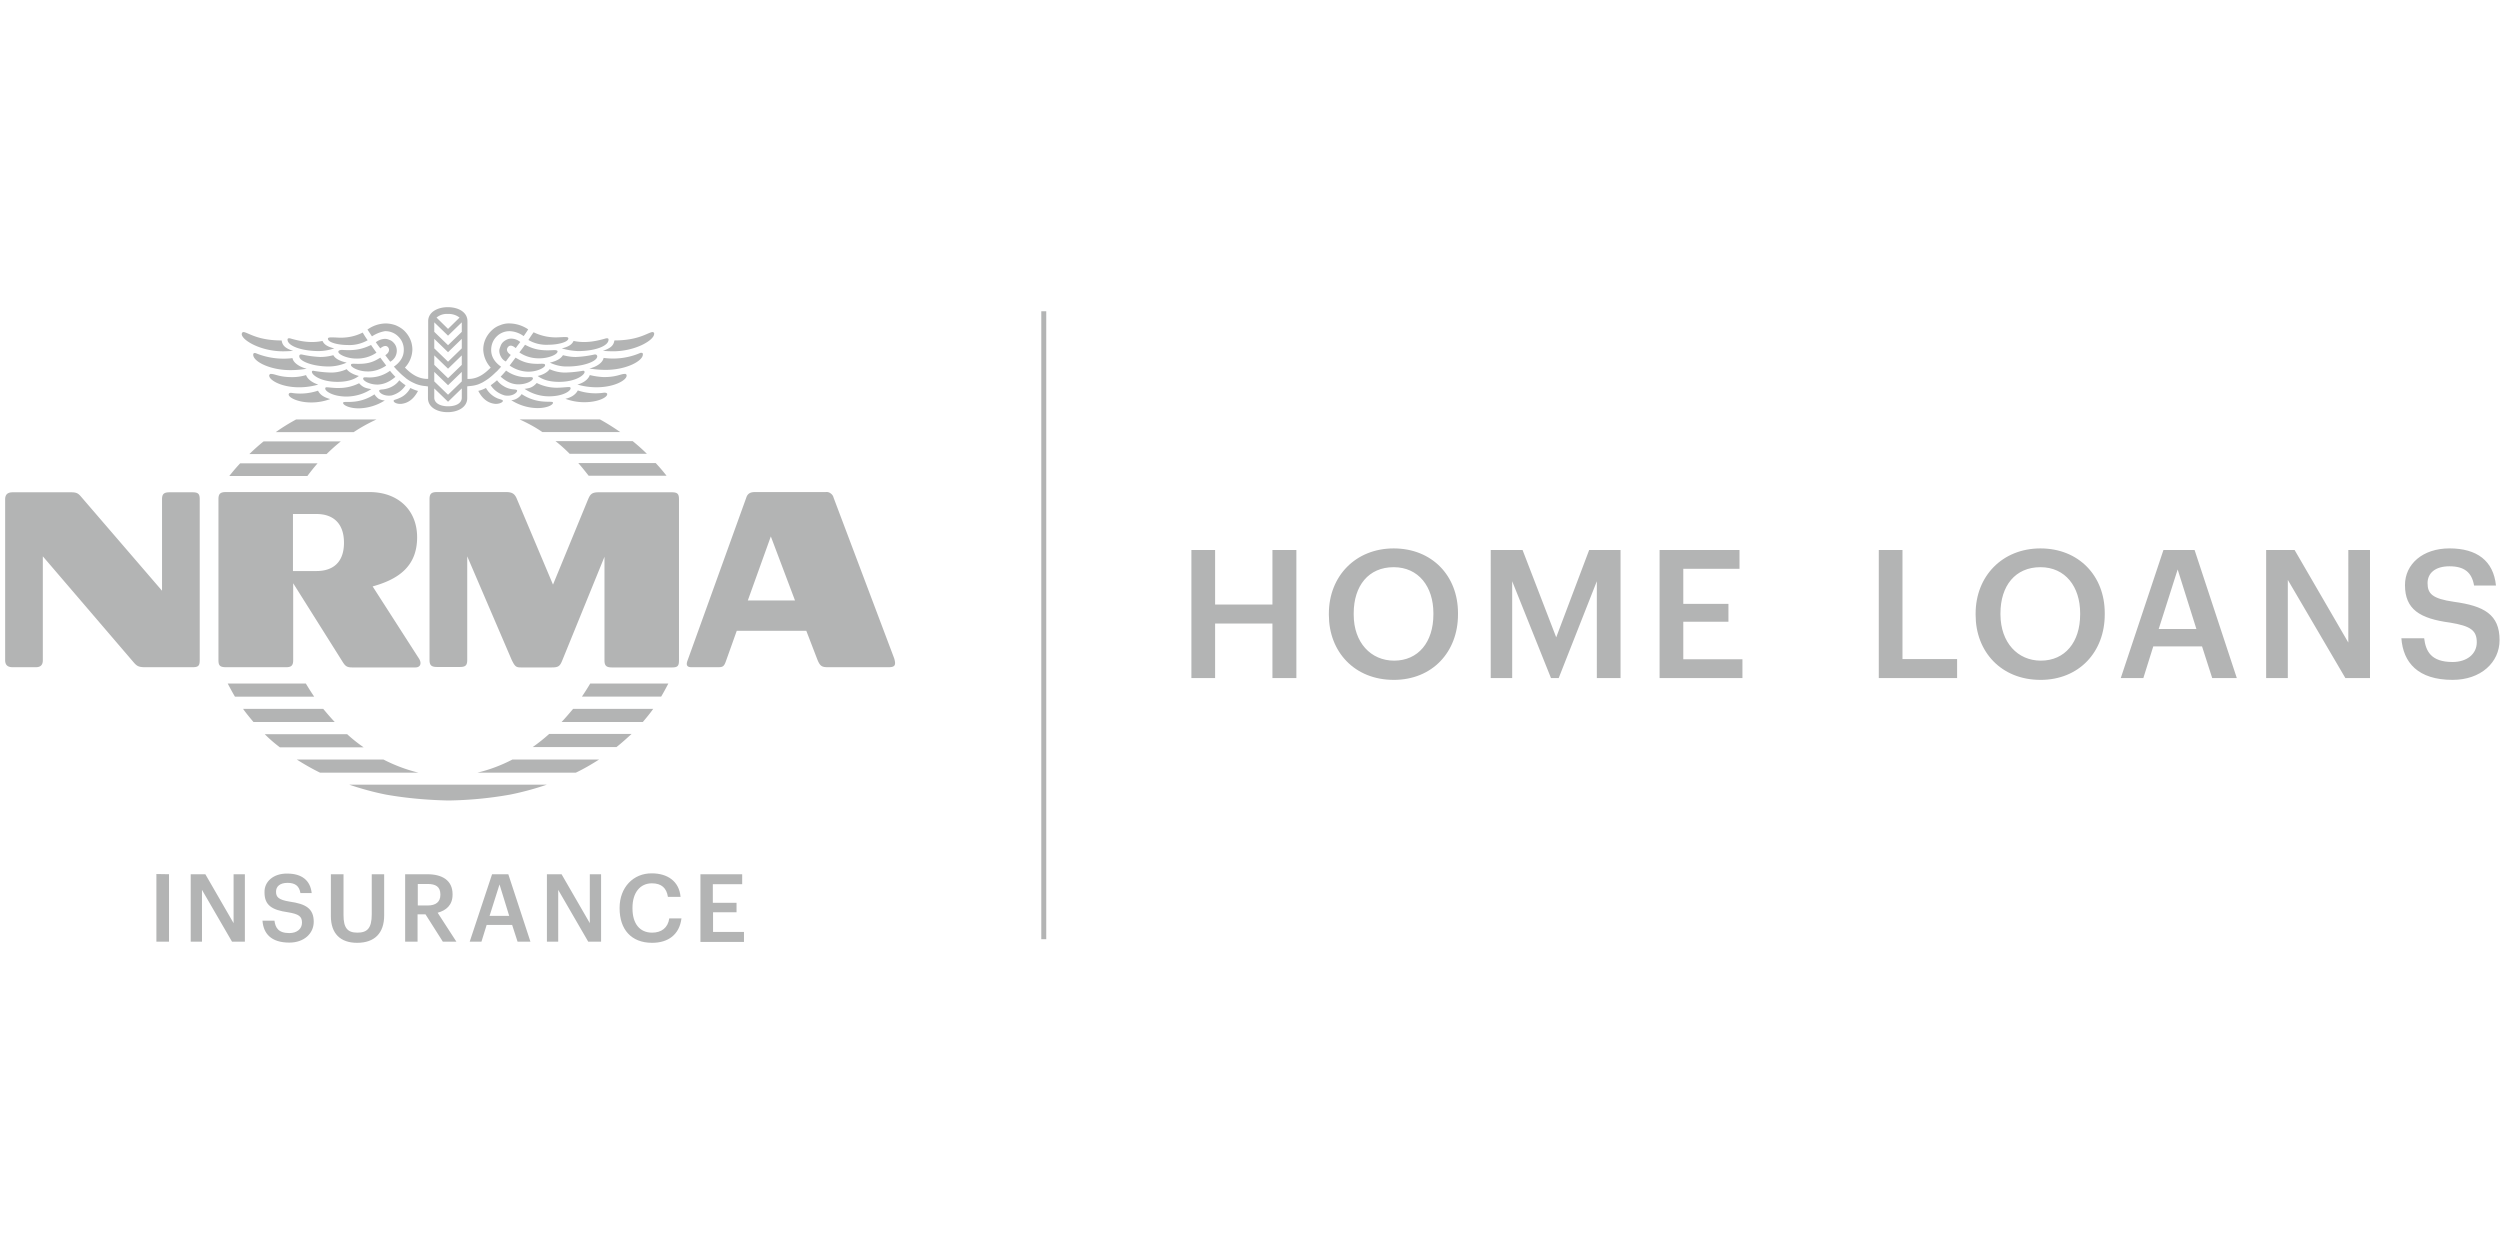 <svg viewBox="0 0 120 60" fill="none" height="60" width="120" xmlns="http://www.w3.org/2000/svg"><g clip-path="url(#a)" fill="#B3B4B4"><path d="M26.967 16.722c.38-.087.51-.228.564-.358.628.14 1.224-.033 1.473-.098.065-.022.206-.065.206.033 0 .325-.683.553-1.463.553-.26-.01-.53-.054-.78-.13Zm4.085 5.062a9.1 9.1 0 0 0-.683-.609h-3.705c.238.185.466.391.682.609h3.706ZM16.641 17.72a1.783 1.783 0 0 1-.748.163 5.569 5.569 0 0 1-.856-.087c-.054 0-.065.022-.065.055 0 .152.434.478 1.225.478.4 0 .758-.076 1.029-.283-.228-.054-.477-.174-.585-.326Zm12.786-.858c1.072 0 1.972-.532 1.972-.836v-.033c0-.01-.011-.021-.022-.032-.01-.011-.022-.011-.032-.022H31.3c-.249.054-.682.402-1.81.402-.032.239-.173.37-.552.5.152.01.325.021.488.021Zm.346 3.878c-.314-.217-.639-.424-.975-.608h-3.857c.38.173.748.369 1.094.608h3.738Zm-11.919-4.595c-.075-.108-.14-.217-.216-.326a1.54 1.54 0 0 1 .866-.293c.174 0 .336.033.488.087.152.065.303.152.423.272.119.12.216.26.281.413.066.152.098.325.098.488-.01.326-.14.63-.358.858.228.228.585.554 1.116.543v-2.77c0-.434.445-.673.943-.673.51 0 .943.24.943.674v2.77c.53.021.888-.316 1.116-.544a1.355 1.355 0 0 1-.358-.858c0-.174.033-.336.098-.488a1.33 1.33 0 0 1 .282-.413c.119-.12.26-.217.422-.272.152-.065.325-.098.488-.087.314.011.607.109.867.283-.065.108-.141.217-.217.325a1.225 1.225 0 0 0-.661-.238.868.868 0 0 0-.64.26.868.868 0 0 0-.194.294.942.942 0 0 0-.065.347c0 .348.195.608.476.804a1.075 1.075 0 0 1-.108.12c-.054.064-.108.119-.163.162a2.83 2.83 0 0 1-.27.24c-.022.02-.044.032-.066.053-.097.066-.195.13-.292.185-.043.022-.098.044-.14.065a.94.94 0 0 1-.163.055c-.109.032-.228.043-.336.054-.033 0-.055.01-.087.01v.566c0 .434-.444.673-.943.673-.509 0-.942-.239-.942-.673v-.565c-.033 0-.055 0-.087-.011a1.664 1.664 0 0 1-.498-.109c-.044-.021-.098-.043-.141-.065a1.75 1.75 0 0 1-.304-.184c-.021-.011-.043-.033-.065-.055a2.843 2.843 0 0 1-.27-.239l-.163-.163c-.033-.043-.065-.076-.108-.12.281-.195.476-.455.476-.803a.869.869 0 0 0-.26-.64.868.868 0 0 0-.64-.261c-.205.032-.433.119-.628.25Zm3.1-.901.552.543.553-.543a.84.84 0 0 0-.553-.174.769.769 0 0 0-.553.174Zm-.109.684.661.641.66-.64v-.457l-.66.64-.661-.64v.456Zm0 .793.661.64.66-.64v-.456l-.66.64-.661-.64v.456Zm0 .793.661.64.66-.64v-.456l-.66.64-.661-.64v.456Zm0 .793.661.64.66-.64v-.456l-.66.64-.661-.64v.456Zm0 .782c0 .25.27.413.661.413.39 0 .66-.152.66-.413v-.445l-.66.64-.661-.64v.445Zm4.518-2.77c.293.174.64.25.976.228.422 0 .942-.12.942-.304 0-.087-.151-.065-.433-.054a2.424 2.424 0 0 1-1.235-.24c-.087.12-.174.25-.25.37Zm-6.826 1.227c-.076-.108-.173-.228-.282-.38-.325.207-.607.326-1.246.294-.119 0-.162 0-.162.065 0 .098.357.304.79.304.315.01.63-.098.9-.282Zm5.429-.716c0 .108.032.217.086.304a.49.49 0 0 0 .228.217c.065-.087.14-.195.238-.315-.162-.109-.238-.239-.14-.37.097-.13.238-.075.379.044.065-.098.14-.195.216-.293a.684.684 0 0 0-.422-.163.484.484 0 0 0-.217.044.67.67 0 0 0-.184.119.492.492 0 0 0-.12.185c-.021.065-.064.152-.064.228Zm5.017 2.02a2.688 2.688 0 0 1-1.247-.109c-.119.217-.325.337-.596.402.293.109.596.163.91.163.65 0 1.095-.228 1.095-.38.01-.043-.043-.087-.162-.076Zm-2.991-1.39c-.629.032-.921-.098-1.246-.294-.109.152-.206.272-.282.38.26.185.585.294.91.294.434 0 .791-.207.791-.304 0-.066-.043-.076-.173-.076Zm.357 1.564c.683 0 1.04-.261 1.04-.38 0-.055-.032-.066-.075-.066-.087 0-.39.033-.585.033-.336 0-.661-.076-.965-.228-.184.206-.325.25-.585.282a2.09 2.09 0 0 0 1.17.359Zm1.637-1.228a5.71 5.71 0 0 1-.856.087c-.26 0-.51-.054-.748-.163-.108.163-.358.283-.574.326.27.206.628.283 1.029.283.791 0 1.224-.326 1.224-.478-.01-.044-.032-.055-.075-.055Zm-4.66.826c-.119.065-.238.108-.368.141.173.337.423.576.79.62.196.02.391-.066.391-.142 0-.054-.152-.076-.26-.12a1.133 1.133 0 0 1-.553-.5Zm4.93 4.214h3.739a9.084 9.084 0 0 0-.52-.608h-3.717c.173.195.336.402.498.608Zm-4.399-4.584a3.264 3.264 0 0 1-.303.24c.152.239.4.412.672.488.346.065.596-.12.596-.228 0-.054-.109-.054-.195-.065a1.022 1.022 0 0 1-.434-.141 1.094 1.094 0 0 1-.336-.294Zm6.22-.217v-.032c0-.011-.011-.022-.022-.033-.01-.01-.021-.01-.032-.022-.011 0-.022-.01-.033 0-.206 0-.38.152-1.018.152a3.473 3.473 0 0 1-.661-.097c-.087.239-.347.39-.596.456.303.087.607.13.92.13.868 0 1.442-.347 1.442-.554Zm-3.543-1.227c-.564.032-.91-.033-1.333-.26-.087.13-.184.25-.271.369.282.195.628.293.975.282.434 0 .856-.185.856-.326.011-.054-.076-.076-.227-.065ZM14.69 18.004a2.264 2.264 0 0 1-.66.098c-.64 0-.813-.153-1.02-.153h-.032c-.01 0-.021.011-.032.022-.01.011-.01.022-.022.033 0 .01-.01.021 0 .032 0 .207.575.554 1.43.554.315 0 .618-.043.922-.13-.239-.076-.499-.228-.586-.456Zm10.197.445c.4 0 .693-.185.693-.282 0-.066-.065-.066-.162-.066-.401.033-.802-.076-1.127-.314l-.033.043c-.076.087-.151.174-.227.25.26.228.53.37.856.37Zm-.347.76a2.4 2.4 0 0 0 1.246.38c.477 0 .758-.151.758-.26 0-.065-.184-.033-.455-.055a2.136 2.136 0 0 1-1.05-.358.656.656 0 0 1-.217.206.575.575 0 0 1-.282.087Zm3.998-2.194a4.975 4.975 0 0 1-.9.12c-.205 0-.41-.033-.617-.087-.086.152-.292.282-.628.358.27.13.563.196.867.185.726 0 1.408-.239 1.408-.489-.01-.054-.043-.098-.13-.087Zm2.2-.076a3.297 3.297 0 0 1-1.766.24c-.033.216-.315.423-.683.51.26.043.53.065.791.065.975 0 1.777-.424 1.777-.739.01-.054-.022-.097-.12-.076Zm-19.46 16.5h3.803a12.47 12.47 0 0 1-.401-.63h-3.75c.109.206.217.412.347.63Zm1.43 1.802c.227.228.466.435.726.63h4.02a7.46 7.46 0 0 1-.791-.63h-3.956Zm11.778 2.9c.596-.12 1.192-.282 1.766-.478H16.76c.574.196 1.17.359 1.766.478.986.174 1.983.26 2.98.283a18.34 18.34 0 0 0 2.98-.283Zm-6.079-1.683h-4.16c.357.228.736.445 1.115.63h4.725a7.628 7.628 0 0 1-1.68-.63Zm-2.893-2.433h-3.847c.152.217.325.423.499.63h3.9c-.194-.207-.379-.424-.552-.63Zm-.574-14.707c.314 0 .617-.054.91-.163-.271-.076-.477-.185-.585-.402-.401.13-.824.174-1.246.109-.12-.022-.163.022-.163.076 0 .141.434.38 1.084.38Zm.303 2.922h-3.716a9.059 9.059 0 0 0-.52.608h3.748a9.97 9.97 0 0 1 .488-.608ZM9.587 31.7v-7.733c0-.25-.065-.337-.336-.337H8.135c-.27 0-.358.087-.358.337v4.388l-3.89-4.519c-.13-.152-.216-.206-.465-.206H.604c-.238 0-.357.109-.357.337v7.722c0 .229.119.337.357.337H1.72c.239 0 .336-.12.336-.337v-4.985l4.345 5.072c.152.174.228.25.553.25H9.25c.27 0 .336-.076.336-.326Zm13.328 5.388h4.724c.39-.185.758-.402 1.116-.63h-4.16a7.428 7.428 0 0 1-1.68.63Zm9.166-4.28h-3.749a12.4 12.4 0 0 1-.4.63h3.803c.13-.217.238-.424.346-.63ZM13.585 16.863c.163 0 .325-.01.488-.021-.38-.12-.52-.261-.553-.5-1.127 0-1.56-.348-1.81-.402h-.043c-.01 0-.021.01-.032.022-.011.01-.022.021-.022.032s-.01.022-.01.044c.01.293.91.825 1.982.825Zm29.061 15.163h-2.904c-.303 0-.39-.054-.53-.424l-.51-1.325h-3.337l-.531 1.488c-.087.24-.163.261-.38.261h-1.267c-.206 0-.26-.098-.195-.293l2.828-7.842c.065-.207.206-.272.422-.272h3.392a.31.31 0 0 1 .238.065c.076.055.12.12.141.207l2.904 7.7c.108.348.032.435-.271.435Zm-4.486-3.204L37 25.748l-1.105 3.074h2.265Zm-9.936-4.844-1.68 4.084-1.722-4.084c-.098-.25-.206-.359-.531-.359h-3.316c-.27 0-.358.087-.358.337v7.723c0 .25.087.336.358.336h1.105c.271 0 .347-.087.347-.337v-4.974l2.135 4.974c.151.305.205.359.433.359h1.495c.315 0 .39-.065.499-.337l2.026-4.974V31.7c0 .25.087.337.357.337h2.894c.27 0 .325-.087.325-.337v-7.733c0-.25-.065-.337-.336-.337h-3.533c-.335 0-.4.12-.498.348Zm-1.268 10.677h3.901c.173-.207.347-.413.498-.63H27.51c-.184.217-.358.423-.553.63Zm-.596.575a8.76 8.76 0 0 1-.79.63h4.02c.248-.195.487-.413.725-.63H26.36Zm-15.874-3.54v-7.734c0-.25.087-.337.358-.337h6.891c1.344 0 2.287.837 2.287 2.172 0 1.412-.921 2.02-2.135 2.357l2.232 3.476c.13.217.065.413-.184.413h-3.012c-.271 0-.347-.054-.499-.304l-2.351-3.737v3.693c0 .25-.087.337-.336.337h-2.882c-.293 0-.369-.076-.369-.337Zm3.576-4.28h1.127c.802 0 1.322-.424 1.322-1.358 0-.934-.52-1.38-1.322-1.38h-1.127v2.738Zm2.416-10.612c-.151-.01-.238.022-.238.087 0 .13.423.326.856.326.347.01.693-.087.975-.283-.087-.12-.173-.239-.26-.369-.433.206-.77.272-1.333.24Zm-.477.25a2.355 2.355 0 0 1-.617.087 4.975 4.975 0 0 1-.9-.12c-.097-.01-.119.033-.119.087 0 .25.683.489 1.409.489.293 0 .596-.065.867-.185-.347-.076-.564-.206-.64-.358Zm2.46-.782a.754.754 0 0 0-.422.163c.075.108.14.195.216.293.141-.12.293-.163.38-.043.086.12.021.271-.141.369.086.12.162.217.238.315a.626.626 0 0 0 .228-.217.616.616 0 0 0 .086-.305.569.569 0 0 0-.043-.228.568.568 0 0 0-.13-.184.452.452 0 0 0-.195-.12.484.484 0 0 0-.217-.043Zm.52 1.825c-.076-.076-.151-.163-.227-.25l-.033-.044a1.671 1.671 0 0 1-1.127.315c-.097 0-.162-.01-.162.066 0 .097.292.282.693.282.325-.01.596-.152.856-.37Zm-3.716-1.239c.27 0 .53-.043.78-.13-.38-.087-.51-.228-.564-.358-.628.14-1.224-.033-1.473-.098-.065-.022-.206-.065-.206.033 0 .314.683.543 1.463.553Zm2.557 1.825c-.26-.043-.401-.076-.585-.282a2.134 2.134 0 0 1-.965.228c-.205.01-.498-.033-.585-.033-.054 0-.075.011-.075.065 0 .12.357.38 1.04.38.422-.01.823-.13 1.17-.358ZM14.04 17.19a3.505 3.505 0 0 1-1.766-.239c-.097-.022-.12.022-.12.076 0 .326.803.739 1.778.739.27 0 .53-.022.79-.065-.378-.098-.65-.305-.682-.51Zm5.234 2.194c.357-.043.607-.271.79-.619-.13-.032-.248-.087-.368-.141-.119.228-.314.402-.541.489-.098.054-.26.076-.26.12-.011.086.173.173.379.151Zm-2.6-2.824c.346.022.682-.065.974-.228a4.285 4.285 0 0 1-.238-.37c-.38.196-.813.272-1.235.24-.282-.011-.434-.022-.434.054-.01.185.51.304.932.304Zm2.123 2.422c.282-.076.52-.25.672-.489a2.264 2.264 0 0 1-.303-.239.968.968 0 0 1-.336.294c-.13.076-.282.12-.434.141-.087.01-.195.01-.195.065-.01.098.238.283.596.228Zm-3.12 2.813a9.1 9.1 0 0 1 .682-.608h-3.706a9.101 9.101 0 0 0-.682.608h3.706Zm2.297-2.867a2.137 2.137 0 0 1-1.051.358c-.271.022-.455-.021-.455.055 0 .098.281.26.758.26a2.43 2.43 0 0 0 1.246-.38.732.732 0 0 1-.293-.076.772.772 0 0 1-.205-.217Zm.097 1.206h-3.857c-.336.184-.661.38-.976.608h3.739a8.28 8.28 0 0 1 1.094-.608Z"></path><path clip-rule="evenodd" d="M21.008 43.811c.4-.109.715-.358.715-.869v-.022c0-.662-.499-.956-1.203-.956h-1.073v3.237h.596v-1.314h.38l.834 1.314h.65l-.9-1.39Zm-.477-.348h-.477v-1.032h.477c.38 0 .607.13.607.5v.022c0 .337-.217.51-.607.51Zm3.868-1.498h-.78L22.546 45.2h.564l.249-.803h1.224l.26.803h.618l-1.062-3.236Zm-.9 1.998.478-1.51.465 1.51H23.5Zm12.126-1.998v.477h-1.409v.891h1.138v.456h-1.127v.945h1.484v.478h-2.09v-3.248h2.004Zm-27.512 0V45.2h-.606v-3.247l.606.01Zm18.843 0 1.355 2.346v-2.346h.541V45.2h-.617l-1.441-2.487V45.2h-.542v-3.236h.704Zm-17.098 0 1.354 2.346v-2.346h.542V45.2h-.617l-1.442-2.487V45.2h-.541v-3.236h.704Zm21.433-.044c.736 0 1.31.37 1.376 1.13h-.607c-.065-.424-.304-.652-.77-.652-.563 0-.931.445-.931 1.173v.033c0 .727.346 1.162.942 1.162.445 0 .759-.228.824-.684h.585c-.098.782-.64 1.172-1.409 1.172-1.007 0-1.56-.651-1.56-1.65v-.033c0-.978.661-1.662 1.55-1.651Zm-14.802.044v1.965c0 .598.184.837.661.837.477 0 .694-.207.694-.88v-1.922h.596v1.976c0 .847-.456 1.314-1.3 1.314-.803 0-1.258-.445-1.258-1.281v-2.01h.607Zm-2.698-.033c.694 0 1.105.326 1.17.934h-.541c-.054-.337-.25-.489-.618-.489s-.553.174-.553.424.109.39.661.478c.759.108 1.149.326 1.149.966 0 .565-.466 1-1.17 1-.878 0-1.246-.435-1.29-1.054h.575c.043.326.173.597.715.597.357 0 .607-.195.607-.5 0-.303-.152-.412-.672-.499-.77-.108-1.127-.337-1.127-.945-.022-.521.422-.923 1.094-.912Z" fill-rule="evenodd"></path><path d="M50.22 14.94h-.238v30.142h.238V14.94ZM57.187 32.547V26.4h1.138v2.617h2.752V26.4h1.149v6.147h-1.149V29.93h-2.752v2.617h-1.138Zm9.709.087c-1.875 0-3.11-1.346-3.11-3.117v-.065c0-1.803 1.29-3.128 3.11-3.128 1.831 0 3.088 1.303 3.088 3.106v.065c0 1.793-1.224 3.14-3.088 3.14Zm.022-.923c1.16 0 1.885-.89 1.885-2.216v-.065c0-1.26-.704-2.205-1.907-2.205s-1.918.89-1.918 2.216v.065c0 1.336.824 2.205 1.94 2.205Zm4.637.836V26.4h1.528l1.615 4.192L76.28 26.4h1.506v6.147h-1.138V27.9l-1.831 4.648h-.369L72.585 27.9v4.648h-1.03Zm8.105 0V26.4h3.836v.901h-2.698v1.684h2.167v.858h-2.167v1.803h2.839v.901H79.66Zm10.522 0V26.4h1.137v5.235h2.622v.912h-3.76Zm7.758.087c-1.875 0-3.11-1.346-3.11-3.117v-.065c0-1.803 1.29-3.128 3.11-3.128 1.83 0 3.088 1.303 3.088 3.106v.065c0 1.793-1.225 3.14-3.088 3.14Zm.021-.923c1.16 0 1.886-.89 1.886-2.216v-.065c0-1.26-.704-2.205-1.907-2.205s-1.918.89-1.918 2.216v.065c.01 1.336.823 2.205 1.94 2.205Zm3.836.836 2.048-6.147h1.495l2.027 6.147h-1.181l-.488-1.52h-2.341l-.476 1.52h-1.084Zm2.731-5.213-.91 2.857h1.809l-.899-2.857Zm4.247 5.213V26.4h1.366l2.578 4.442V26.4h1.041v6.147h-1.182l-2.763-4.713v4.713h-1.04Zm8.95.087c-1.668 0-2.373-.836-2.459-1.998h1.094c.076.619.325 1.14 1.365 1.14.683 0 1.16-.38 1.16-.945 0-.564-.282-.782-1.279-.945-1.463-.195-2.167-.64-2.167-1.803 0-1.01.856-1.76 2.135-1.76 1.322 0 2.113.598 2.232 1.782h-1.051c-.109-.64-.477-.923-1.181-.923-.694 0-1.051.337-1.051.804 0 .5.206.749 1.267.901 1.442.196 2.189.608 2.189 1.836 0 1.075-.899 1.911-2.254 1.911Z"></path></g><defs><clipPath id="a"><path d="M0 14.648h120v30.704H0z" fill="#fff"></path></clipPath></defs></svg>